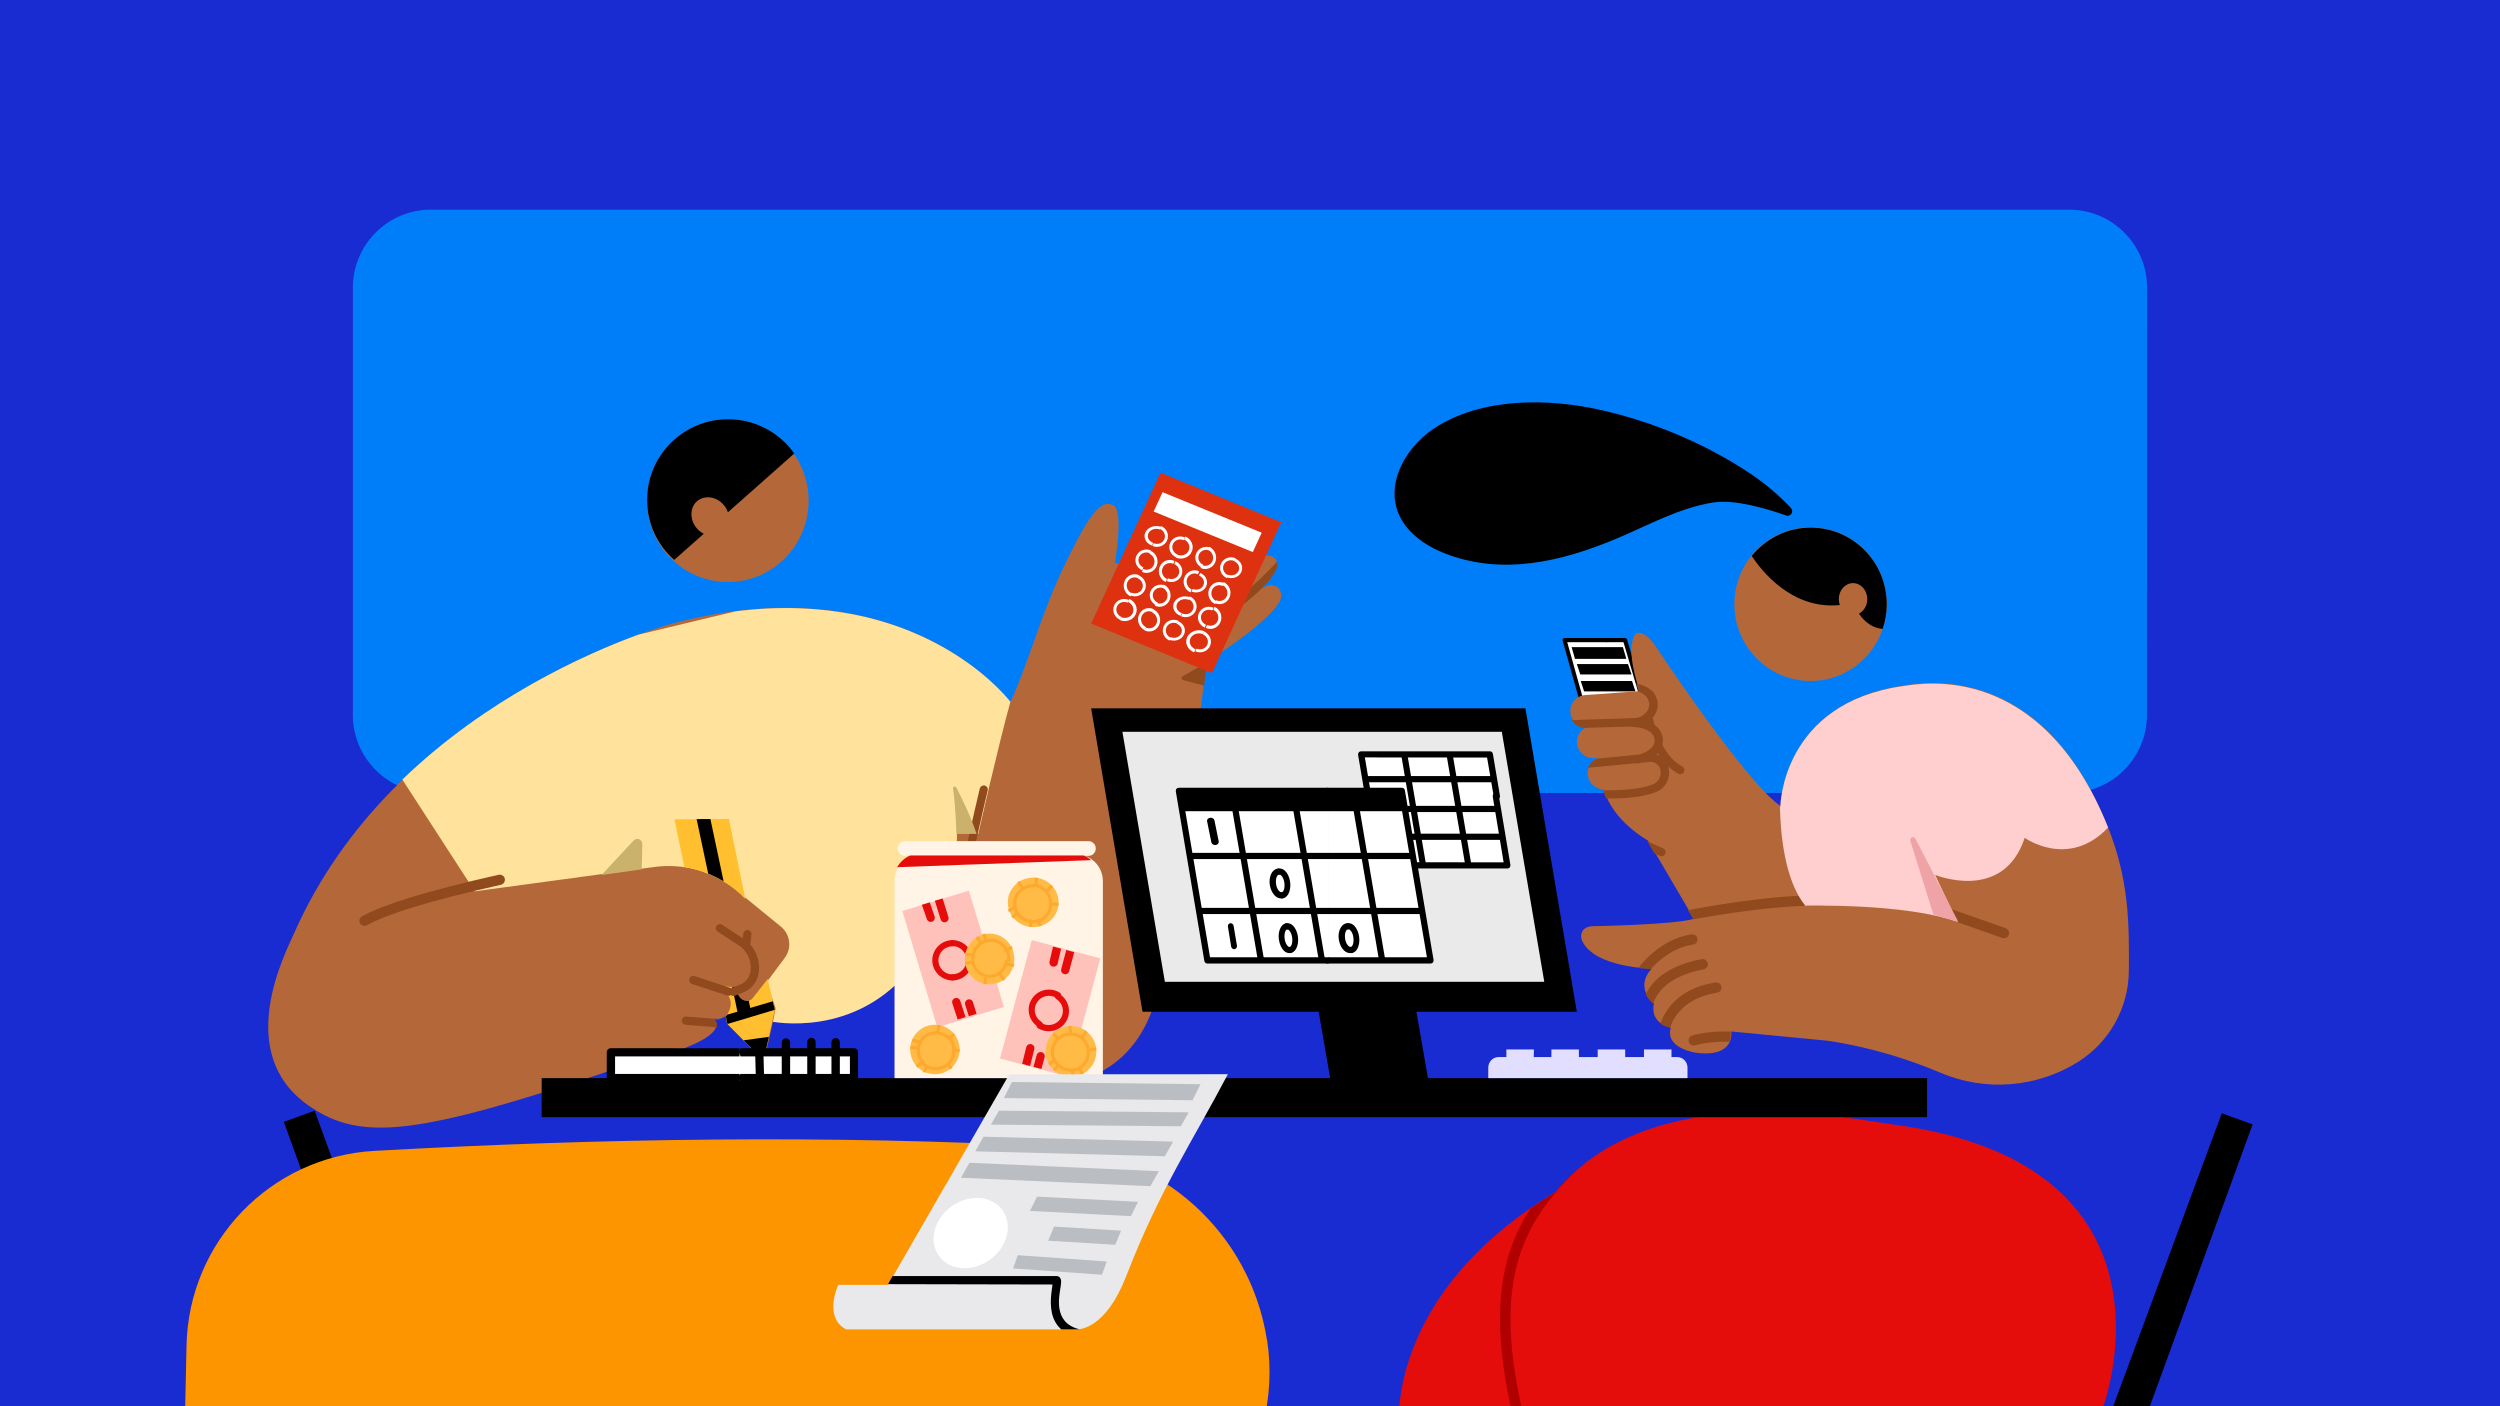<svg width="1920" height="1080" viewBox="0 0 1920 1080" fill="none" xmlns="http://www.w3.org/2000/svg">
<rect x="0" y="0" width="1920" height="1080" fill="#333333" stroke="none"/>
<g clip-path="url(#clip0_1_18)">
<rect width="1920" height="1080" fill="white"/>
<path d="M1920 0H0V1080H1920V0Z" fill="#192CD1"/>
<path d="M1648.98 221.025C1648.99 187.878 1622.12 161 1588.98 161H331C297.863 161 271 187.863 271 221V549C271 582.137 297.863 609 331 609H1588.84C1621.97 609 1648.83 582.152 1648.84 549.025L1648.98 221.025Z" fill="#007EFA"/>
<path fill-rule="evenodd" clip-rule="evenodd" d="M343.196 1131.48H625V1156.61H352.388L420.831 1349H395.131L218 861.644L241.647 853L343.196 1131.48Z" fill="black"/>
<path fill-rule="evenodd" clip-rule="evenodd" d="M137.094 1321.18C137.094 1321.18 140.573 1158.16 143.249 1033.31C144.944 953.412 207.919 888.224 287.754 883.854C464.192 874.045 638.401 871.548 808.952 880.644C891.819 885.103 960.236 946.992 972.992 1028.94C973.081 1028.94 973.081 1028.94 973.081 1028.94C980.039 1073.8 967.907 1119.46 939.452 1154.86C903.415 1199.63 842.67 1262.05 748.474 1321.53C748.474 1321.53 783.262 1331.61 786.83 1347.13C786.83 1347.13 521.905 1346.86 454.38 1346.77C451.883 1346.77 449.652 1345.25 448.76 1342.94C447.868 1340.62 448.493 1337.94 450.277 1336.34C497.732 1293 676.311 1129.8 676.311 1129.8L374.992 1132.84C374.992 1132.84 370.175 1301.2 369.015 1340.8C368.926 1345.34 365.09 1349 360.541 1349C315.227 1348.73 99.005 1347.22 99.005 1347.22C99.005 1347.22 97.667 1331.34 137.094 1321.18Z" fill="#FD9500"/>
<path fill-rule="evenodd" clip-rule="evenodd" d="M775.939 539.24C775.939 539.24 696.299 431.735 517.02 478.663C492.914 484.997 301.671 545.664 226.228 715.977C218.817 732.66 179.087 808.404 236.763 848.908C277.029 877.19 320.153 871.926 471.218 821.43C483.986 817.148 562.822 800.553 548.537 782.353C548.537 782.353 554.876 783.602 557.912 779.409C557.912 779.409 558.269 781.55 558.537 783.246C558.715 784.316 559.251 785.387 560.054 786.19C563.626 789.758 574.518 800.643 581.304 807.423C582.464 808.583 584.161 809.029 585.768 808.583C587.375 808.137 588.535 806.888 588.982 805.193C591.035 796.539 593.892 783.87 593.892 783.87C593.892 783.87 665.586 799.394 708.799 729.627C708.799 729.627 710.584 798.591 763.975 826.426C779.6 834.545 866.203 851.853 888.97 762.548C904.863 700.096 916.469 588.488 926.648 508.372C926.648 508.372 979.771 475.094 983.788 459.125C985.217 453.415 979.413 443.958 966.468 453.504C966.468 453.504 985.842 436.999 979.413 429.237C975.842 424.955 968.432 424.687 953.879 437.177C953.879 437.177 972.092 418.531 963.789 411.126C954.861 403.097 944.504 419.602 934.951 428.434C934.951 428.434 956.111 395.96 944.147 390.428C939.058 388.02 933.612 387.752 915.13 410.948C898.077 432.449 873.792 434.679 856.204 432.538C856.204 432.538 863.168 392.034 855.222 388.109C846.294 383.648 838.169 391.588 818.795 431.468C799.51 470.723 789.867 509.71 775.939 539.24Z" fill="#B4683A"/>
<path fill-rule="evenodd" clip-rule="evenodd" d="M564.883 469.497C703.927 452.061 770.001 531.373 776 538.973C766.957 571.252 751.379 640.28 751.379 640.28L734.994 640.012C735.263 680.338 709.209 728.533 709.209 728.533L709.119 730.232C667.935 796.756 599.98 785.669 593.623 784.775L595.682 774.224L590.221 758.934L588.52 754.642C588.52 754.642 596.04 744.538 602.666 735.686C608.306 728.175 606.963 717.535 599.711 711.633C585.117 699.741 563.63 682.216 563.63 682.216C563.54 682.126 563.361 682.037 563.271 681.947C545.992 668.714 524.056 662.902 502.479 665.853C456.728 672.022 364.599 684.54 364.599 684.54L309 598.702C373.821 536.201 449.924 502.134 490.392 487.38L564.883 469.497Z" fill="#FFE39C"/>
<path fill-rule="evenodd" clip-rule="evenodd" d="M557.31 780.677C558.818 778.794 563.965 771.618 559.351 764.801L552.962 756.997C552.962 756.997 561.924 758.343 565.651 757.984C565.651 757.984 565.118 767.133 572.572 768.658C574.613 769.107 576.743 768.299 577.985 766.685C581.534 762.11 589.609 751.885 589.609 751.885C589.609 751.885 594.135 771.439 594.933 774.937C595.022 775.296 595.022 775.654 594.933 776.013C594.224 779.422 590.319 797.271 590.319 797.271L588.19 806.42C587.835 808.035 586.592 809.38 584.995 809.829C583.398 810.277 581.712 809.829 580.558 808.663C573.814 801.846 562.989 790.993 559.439 787.315C558.641 786.508 558.108 785.521 557.931 784.355L557.31 780.677ZM525.542 665.776C525.542 665.776 554.115 669.992 572.395 690.532L559.794 629L518 629.269L525.542 665.776Z" fill="#FFBF2F"/>
<path fill-rule="evenodd" clip-rule="evenodd" d="M590.5 796.271L590.323 797.259L588.206 806.417C587.853 808.033 586.618 809.38 585.029 809.829C583.441 810.278 581.765 809.829 580.618 808.661L571.088 798.965L590.5 796.271ZM562.353 757.932C563.676 758.022 564.912 758.022 565.794 757.932C565.794 757.932 565.265 767.091 572.676 768.617C573.471 768.797 574.265 768.797 575.059 768.617L576.206 774.094L593.5 768.976L594.912 774.992C594.912 775.171 595 775.351 595 775.53L558.824 786.395C558.471 785.766 558.206 785.138 558.118 784.419L557.5 780.738C557.765 780.379 558.118 779.93 558.559 779.212L566.324 776.967L562.353 757.932ZM543.912 671.02L535 629.09L545.588 629L555.735 676.856C551.588 674.432 547.618 672.456 543.912 671.02Z" fill="black"/>
<path fill-rule="evenodd" clip-rule="evenodd" d="M550.616 789L526.524 787.035C524.74 786.857 523.49 785.339 523.58 783.642C523.758 781.856 525.275 780.606 526.97 780.695L554.096 782.838C551.509 783.463 549.01 783.017 549.01 783.017C550.616 785.071 551.063 787.035 550.616 789ZM561.503 759.084C561.681 758.905 561.949 758.816 562.216 758.637C562.216 758.637 565.25 757.476 568.463 756.137C572.299 754.619 575.066 751.404 576.047 747.385C577.921 739.259 574.53 730.775 567.57 726.221C559.629 721.041 551.152 715.504 551.152 715.504C549.724 714.522 549.278 712.557 550.26 711.128C551.241 709.7 553.204 709.253 554.632 710.235L570.426 720.594L570.872 717.022C571.05 715.326 572.656 714.075 574.352 714.254C576.047 714.433 577.296 716.04 577.118 717.826L576.226 725.506C581.847 731.757 584.256 740.509 582.293 748.993C580.866 755.065 576.583 759.977 570.872 762.209C567.66 763.46 564.626 764.71 564.626 764.71C563.466 765.156 562.306 764.888 561.413 764.174C560.61 764.799 559.54 764.978 558.558 764.621L531.521 755.69C529.826 755.154 528.933 753.368 529.469 751.672C530.004 749.975 531.789 749.082 533.484 749.618L560.521 758.548C560.878 758.637 561.235 758.816 561.503 759.084ZM752.456 605.662C752.456 605.662 729.345 702.555 724.259 745.867C724.081 747.564 725.33 749.171 727.025 749.35C728.721 749.528 730.327 748.278 730.505 746.581C735.591 703.538 758.524 607.091 758.524 607.091C758.97 605.394 757.899 603.698 756.204 603.251C754.598 602.894 752.902 603.966 752.456 605.662ZM382.952 671.835C327.986 684.159 294.346 694.697 278.017 703.716C276.143 704.788 275.429 707.199 276.5 709.074C277.571 710.95 279.98 711.664 281.854 710.593C297.826 701.662 330.842 691.571 384.648 679.515C386.789 679.069 388.128 676.926 387.681 674.782C387.235 672.728 385.094 671.389 382.952 671.835ZM927.973 508.144C927.348 508.591 926.991 508.769 926.991 508.769C926.277 514.574 925.474 520.557 924.76 526.63L908.52 522.343C907.896 522.165 907.45 521.629 907.36 521.004C907.271 520.379 907.628 519.754 908.163 519.396L927.973 508.144ZM980.708 431.434C983.385 439.649 966.788 453.848 966.788 453.848C967.234 453.491 967.769 453.134 968.216 452.866C956.616 463.493 941 476.085 925.92 482.782C924.314 483.497 922.44 482.782 921.726 481.175C921.013 479.567 921.727 477.692 923.333 476.978C948.674 465.726 975.622 436.97 980.708 431.434ZM966.163 416.699C965.985 425.272 954.117 437.506 954.117 437.506C955.009 436.792 955.812 436.077 956.705 435.363C945.016 446.615 928.151 461.439 913.25 468.94C911.643 469.744 909.77 469.119 908.966 467.512C908.163 465.993 908.788 464.029 910.394 463.225C934.308 451.169 963.754 419.378 966.163 416.699ZM946.8 405C943.588 415.895 935.2 428.754 935.2 428.754C935.468 428.487 935.736 428.308 936.003 428.04C926.366 438.131 913.25 449.294 898.616 454.831C897.01 455.456 895.136 454.652 894.511 452.955C893.887 451.348 894.69 449.473 896.385 448.847C921.637 439.292 941.803 412.233 946.8 405Z" fill="#914A1E"/>
<path fill-rule="evenodd" clip-rule="evenodd" d="M462 672L486.596 645.531C487.67 644.352 489.458 643.99 490.889 644.534C492.41 645.168 493.304 646.619 493.304 648.25L492.857 667.649L462 672ZM734.616 644.262C734.527 640.727 734.08 619.968 731.933 605.737C731.754 605.102 732.112 604.377 732.738 604.105C733.364 603.833 734.079 604.105 734.437 604.74C738.999 613.623 745.975 627.945 750 640.455L734.616 640.273C734.616 641.633 734.616 642.993 734.616 644.262Z" fill="#CAB16C"/>
<path d="M559 447C593.265 447 621 419.073 621 384.5C621 350.017 593.265 322 559 322C524.734 322 497 349.927 497 384.5C497 419.073 524.734 447 559 447Z" fill="#B4683A"/>
<path fill-rule="evenodd" clip-rule="evenodd" d="M517.806 430C504.982 418.72 497 402.201 497 383.816C497 349.711 524.891 322 559.15 322C580.136 322 598.79 332.391 610 348.289L559.06 393.408C558.433 391.632 557.536 389.855 556.28 388.345C550.989 381.595 541.841 379.908 535.833 384.526C529.913 389.145 529.375 398.382 534.667 405.132C536.281 407.263 538.344 408.862 540.496 409.928L517.806 430Z" fill="black"/>
<path d="M1248.16 491H1201L1220.84 561H1268L1248.16 491Z" fill="white"/>
<path fill-rule="evenodd" clip-rule="evenodd" d="M1221.99 558.78H1236.44C1237.31 558.78 1238 559.496 1238 560.39C1238 561.284 1237.31 562 1236.44 562H1220.86C1220.17 562 1219.56 561.553 1219.39 560.837L1200.09 491.968C1199.91 491.521 1200 490.984 1200.35 490.626C1200.61 490.268 1201.04 490 1201.56 490H1233.76C1234.62 490 1235.32 490.716 1235.32 491.61C1235.32 492.504 1234.62 493.22 1233.76 493.22H1203.64L1221.99 558.78Z" fill="black"/>
<path fill-rule="evenodd" clip-rule="evenodd" d="M1246.85 493.22H1233.64C1232.73 493.22 1232 492.504 1232 491.61C1232 490.716 1232.73 490 1233.64 490H1248.04C1248.77 490 1249.41 490.447 1249.59 491.163L1269.91 560.032C1270.09 560.479 1270 561.016 1269.64 561.374C1269.36 561.732 1268.82 562 1268.36 562H1236.47C1235.55 562 1234.82 561.284 1234.82 560.39C1234.82 559.496 1235.55 558.78 1236.47 558.78H1266.17L1246.85 493.22Z" fill="black"/>
<path d="M1246.4 497H1207L1209.6 506H1249L1246.4 497Z" fill="black"/>
<path d="M1250.31 510H1211L1213.69 518H1253L1250.31 510Z" fill="black"/>
<path d="M1253.4 523H1214L1216.6 531H1256L1253.4 523Z" fill="black"/>
<path d="M1257.46 536H1219L1221.54 543H1260L1257.46 536Z" fill="black"/>
<path d="M1261.46 548H1223L1225.54 555H1264L1261.46 548Z" fill="black"/>
<path fill-rule="evenodd" clip-rule="evenodd" d="M1259.26 530.787C1257.74 526.406 1248.46 499.134 1255.6 487.51C1256.05 486.795 1256.85 486.258 1257.74 486.079C1260.24 485.632 1265.69 486.705 1273.37 499.134C1273.37 499.134 1342.84 603.661 1367.94 619.308C1367.94 619.308 1368.65 539.46 1462.5 526.406C1475.54 524.617 1567.07 506.734 1618.42 633.973C1635.38 676.087 1635.2 709.708 1634.94 745.653C1634.76 774.176 1619.93 800.554 1595.74 815.665C1564.03 835.426 1524.74 838.466 1490.36 823.891C1467.32 814.145 1437.5 804.309 1403.74 799.302L1329.54 792.149C1329.54 792.149 1333.2 812.446 1302.57 808.512C1302.57 808.512 1278.37 805.293 1283.19 789.109C1283.19 789.109 1266.85 786.516 1270.24 770.689C1270.24 770.689 1254.8 758.618 1268.55 743.864C1268.55 743.864 1223.99 743.328 1214.88 722.047C1214.16 720.169 1214.08 718.113 1214.79 716.324C1215.59 713.999 1217.74 711.585 1223.01 711.317C1223.01 711.317 1284.71 710.333 1300.96 705.684L1265.69 645.597C1265.69 645.597 1238.19 630.485 1231.94 606.343C1225.42 606.343 1219.88 601.336 1219.34 594.719C1218.9 589.086 1222.29 583.989 1227.29 582.022L1224.43 582.201C1217.65 582.737 1211.66 577.551 1211.13 570.756C1210.68 565.212 1213.99 560.294 1218.81 558.327C1212.2 558.595 1206.57 553.588 1206.04 546.971C1205.5 540.265 1210.59 534.364 1217.29 533.827L1259.26 530.787Z" fill="#B4683A"/>
<path fill-rule="evenodd" clip-rule="evenodd" d="M1328.08 800.153C1313.5 799.35 1301.88 802.831 1301.88 802.831C1299.82 803.456 1297.58 802.296 1296.96 800.153C1296.33 798.1 1297.49 795.868 1299.64 795.243C1299.64 795.243 1316.63 790.154 1335.86 793.011L1329.15 792.386C1329.06 792.297 1329.78 796.136 1328.08 800.153ZM1275.23 786.137C1278 777.744 1287.48 759.175 1317.53 754.532C1319.67 754.175 1321.73 755.693 1322.09 757.836C1322.44 759.978 1320.92 762.032 1318.78 762.389C1292.31 766.406 1284.62 783.101 1282.65 789.172C1281.94 789.172 1278.45 788.458 1275.23 786.137ZM1263.96 763.639C1267.81 755.336 1278.45 741.944 1306.88 736.588C1309.03 736.23 1311.09 737.57 1311.53 739.802C1311.98 741.944 1310.55 743.998 1308.4 744.444C1272.9 751.05 1269.68 771.406 1269.77 770.959C1269.77 770.87 1266.2 768.102 1263.96 763.639ZM1258.15 743.462C1262.8 737.48 1277.55 720.696 1299.19 717.571C1301.34 717.304 1303.4 718.732 1303.66 720.964C1303.93 723.107 1302.5 725.16 1300.27 725.428C1284.98 727.66 1273.8 737.659 1267.9 744.176C1267.18 744.176 1263.34 743.998 1258.15 743.462ZM1489.21 703.287L1537.68 720.339C1539.74 721.053 1542.06 719.982 1542.78 717.929C1543.49 715.875 1542.42 713.643 1540.36 712.84L1491.9 695.788C1489.84 695.074 1487.61 696.145 1486.8 698.198C1486 700.341 1487.16 702.573 1489.21 703.287ZM1296.33 699.002C1301.43 698.02 1357.5 687.128 1398.36 687.574C1400.6 687.574 1402.3 689.36 1402.3 691.592C1402.3 693.734 1400.42 695.52 1398.27 695.52C1356.07 695.074 1299.37 706.412 1300.45 706.055L1296.33 699.002ZM1265.12 646.06L1277.37 651.595C1278.98 652.31 1279.61 654.185 1278.9 655.791C1278.18 657.398 1276.3 658.113 1274.69 657.309L1270.58 655.434L1265.12 646.06ZM1256.63 525C1263.78 526.161 1268.97 530 1270.76 533.035C1274.87 539.82 1273.26 546.427 1269.33 551.158C1269.6 552.408 1270.04 554.372 1270.67 556.693C1271.65 557.408 1272.46 558.033 1273.08 558.747C1276.75 562.586 1277.02 566.603 1277.11 567.853C1277.2 569.371 1277.02 570.799 1276.75 572.049C1280.24 578.566 1285.07 584.994 1291.95 588.655C1293.47 589.458 1294.1 591.422 1293.29 592.94C1292.49 594.458 1290.52 595.083 1289 594.279C1286.05 592.672 1283.46 590.708 1281.13 588.476V588.566C1283.72 596.601 1279.61 605.35 1271.65 608.385C1259.58 613.117 1242.77 613.385 1233.47 613.206C1232.57 611.153 1231.86 609.099 1231.23 606.867C1230.43 606.867 1255.38 607.939 1269.24 602.493C1274.07 600.618 1276.57 595.261 1274.96 590.351C1274.96 590.262 1274.96 590.262 1274.87 590.173C1273.71 586.869 1270.4 584.816 1266.91 585.173L1260.38 585.798C1259.13 586.155 1258.33 586.334 1258.33 586.334C1257.7 586.423 1257.08 586.423 1256.54 586.155L1219.52 589.637C1220.86 586.423 1223.36 583.834 1226.67 582.584L1259.22 579.459C1261.19 578.834 1264.05 577.674 1266.55 575.888C1268.88 574.103 1270.94 571.692 1270.67 568.21C1270.67 567.496 1270.49 565.264 1268.43 563.121C1265.93 560.532 1260.92 558.301 1251.44 558.122C1251.17 558.122 1250.91 558.122 1250.73 558.033C1239.64 558.39 1228.28 558.568 1216.93 559.015C1212.81 558.836 1209.06 556.515 1207 553.122C1223.45 552.23 1240.18 552.14 1256.27 551.426C1258.51 551.337 1261.01 550.176 1262.98 548.391C1263.25 547.944 1263.6 547.498 1264.14 547.23C1266.64 544.373 1267.63 540.445 1265.21 536.249C1262.98 532.41 1258.6 531.339 1258.6 531.339C1258.33 530.446 1257.52 528.125 1256.63 525ZM1276.75 586.423C1275.68 586.869 1275.5 587.316 1275.41 587.494C1275.59 587.226 1275.77 587.048 1276.03 586.869C1276.21 586.691 1276.48 586.512 1276.75 586.423ZM1273.17 578.566C1272.9 578.924 1272.55 579.191 1272.19 579.549C1272.9 579.816 1273.71 580.084 1274.33 580.531C1273.98 579.816 1273.53 579.191 1273.17 578.566Z" fill="#914A1E"/>
<path fill-rule="evenodd" clip-rule="evenodd" d="M1367 619.428L1367.27 619.607C1367.27 619.607 1367.99 539.875 1462.1 526.839C1475.18 525.053 1566.97 507.196 1618.46 634.25C1618.64 634.696 1618.82 635.143 1619 635.589C1588.46 667.643 1554.97 643.446 1554.97 643.446C1538.58 693.446 1486.19 671.929 1486.19 671.929L1503.12 708C1463.54 693.536 1386.43 695.589 1386.43 695.589C1370.4 675.679 1367.36 639.518 1367 619.428Z" fill="#FFCFCF"/>
<path fill-rule="evenodd" clip-rule="evenodd" d="M1484.88 702.456C1484.88 702.456 1474.6 669.462 1467.11 645.767C1466.75 644.694 1467.29 643.531 1468.37 643.174C1469.46 642.727 1470.63 643.174 1471.08 644.157C1484.25 669.641 1504 708 1504 708L1484.88 702.456Z" fill="#EFA3A7"/>
<path fill-rule="evenodd" clip-rule="evenodd" d="M1194.63 915.483C1268.22 826.056 1420.47 859.233 1454 863.615C1671.01 892.321 1622.84 1059.46 1615.08 1080.74C1597.87 1127.6 1556.39 1145.76 1494.5 1152.02V1333.82C1494.5 1333.82 1475.59 1316.92 1471.31 1297.69C1471.31 1297.69 1463.81 1297.25 1450.97 1295.9C1450.97 1295.9 1460.78 1322.55 1465.95 1336.59C1466.67 1338.56 1466.4 1340.71 1465.24 1342.32C1464.08 1344.02 1462.21 1345 1460.16 1345H1213.72C1227.1 1320.41 1253.59 1320.68 1253.59 1320.68C1243.24 1294.74 1232.63 1269.52 1222.1 1243.77C1154.59 1216.76 1095.09 1176.61 1076.9 1117.32C1069.76 1094.52 1065.57 993.373 1194.63 915.483Z" fill="#E50C0C"/>
<path fill-rule="evenodd" clip-rule="evenodd" d="M1499 1151.56C1497.4 1151.74 1495.79 1151.92 1494.19 1152.1V1159.86C1464.68 1161.74 1437.32 1162.18 1410.67 1161.82L1459.16 1296.61C1456.66 1296.34 1453.9 1296.17 1450.69 1295.81L1457.73 1315C1457.28 1314.55 1457.02 1314.11 1456.75 1313.48L1402.11 1161.65C1397.12 1161.56 1392.13 1161.38 1387.22 1161.29C1385 1161.2 1383.3 1159.41 1383.39 1157.18C1383.48 1154.95 1385.26 1153.26 1387.49 1153.34C1422.97 1154.33 1458.89 1154.24 1499 1151.56ZM1214.39 896C1169.29 936.347 1151.46 980.264 1163.94 1056.94C1172.41 1109.16 1194.78 1176.2 1231.86 1266.98C1232.13 1267.6 1232.22 1268.23 1232.13 1268.76C1228.65 1260.46 1225.26 1252.07 1221.79 1243.68C1218.67 1242.43 1215.46 1241.09 1212.34 1239.84C1182.12 1163.34 1163.58 1104.88 1156.01 1058.19C1146.74 1001.15 1153.69 961.43 1175.44 928.135C1181.41 924.029 1187.74 919.922 1194.42 915.906C1200.57 908.408 1207.26 901.891 1214.39 896Z" fill="#B00000"/>
<path d="M1390.5 523C1422.8 523 1449 496.598 1449 464C1449 431.402 1422.8 405 1390.5 405C1358.2 405 1332 431.402 1332 464C1332 496.598 1358.2 523 1390.5 523Z" fill="#B4683A"/>
<path fill-rule="evenodd" clip-rule="evenodd" d="M1345.32 426.983C1356.07 413.739 1372.36 405.238 1390.63 405.238C1422.86 405.238 1449 431.546 1449 464.029C1449 470.651 1447.93 477.005 1445.87 483C1435.57 482.105 1429.75 474.409 1427.69 471.277C1431.45 469.309 1434.05 465.103 1434.05 460.092C1434.05 453.291 1429.12 447.833 1423.13 447.833C1417.13 447.833 1412.2 453.291 1412.2 460.092C1412.2 461.703 1412.47 463.224 1413.01 464.656C1376.12 468.503 1352.57 437.989 1345.32 426.983ZM1371.82 395.931C1373.35 396.468 1374.96 395.842 1375.85 394.5C1376.75 393.157 1376.57 391.368 1375.49 390.204C1375.23 389.846 1374.87 389.488 1374.42 389.041C1365.2 379.466 1354.9 370.786 1343.8 363.448C1309.87 340.809 1269.49 323.896 1229.74 314.948C1188.64 305.641 1137.43 305.104 1101.17 329.176C1077.27 345.014 1059.45 378.392 1080.04 404.522C1087.47 413.918 1098.04 420.361 1108.96 424.745C1153.37 442.463 1199.57 431.278 1241.73 413.56C1265.73 403.448 1289.54 390.025 1315.69 385.909C1332.16 383.224 1357.5 390.831 1371.82 395.931Z" fill="black"/>
<path fill-rule="evenodd" clip-rule="evenodd" d="M1595.55 1153.94L1706.33 855L1730 863.572L1554.1 1346H1524.35L1586.26 1179.03H1410V1153.85L1595.55 1153.94Z" fill="black"/>
<path d="M1171.54 544H838L877.456 777H1211L1171.54 544Z" fill="black"/>
<path d="M1086.08 767H1011L1021.92 830H1097L1086.08 767Z" fill="black"/>
<path d="M1153.39 562H862L894.614 754H1186L1153.39 562Z" fill="#EAEAEB"/>
<path d="M1143.59 579H1045L1059.41 664H1158L1143.59 579Z" fill="white"/>
<path fill-rule="evenodd" clip-rule="evenodd" d="M1048.2 581.7L1053.19 611.227C1053.46 612.557 1052.57 613.709 1051.23 613.975C1049.98 614.153 1048.73 613.355 1048.47 612.025L1043.02 579.749C1042.93 579.039 1043.11 578.33 1043.56 577.798C1044 577.266 1044.72 577 1045.34 577H1144.21C1145.37 577 1146.35 577.798 1146.53 578.951L1151.98 611.227C1152.15 612.557 1151.35 613.709 1150.01 613.975C1148.76 614.153 1147.51 613.355 1147.25 612.025L1142.07 581.788L1048.2 581.7Z" fill="black"/>
<path fill-rule="evenodd" clip-rule="evenodd" d="M1154.79 662.28L1146.43 611.785C1146.25 610.45 1147.05 609.292 1148.37 609.025C1149.69 608.847 1150.83 609.648 1151.09 610.984L1159.98 664.239C1160.07 664.952 1159.89 665.664 1159.45 666.198C1159.01 666.733 1158.31 667 1157.69 667H1060.22C1059.08 667 1058.11 666.199 1057.93 665.041L1049.05 611.785C1048.78 610.45 1049.66 609.292 1050.98 609.025C1052.21 608.847 1053.45 609.648 1053.71 610.984L1062.24 662.191L1154.79 662.28Z" fill="black"/>
<path fill-rule="evenodd" clip-rule="evenodd" d="M1095.18 664H1090.41L1076 579H1080.77L1095.18 664ZM1130 664H1125.23L1110.82 579H1115.59L1130 664Z" fill="black"/>
<path fill-rule="evenodd" clip-rule="evenodd" d="M1155 645H1055.28L1054.47 640.235H1154.19L1155 645ZM1151.4 623.692H1051.68L1050.87 618.927H1150.59L1151.4 623.692ZM1147.53 600.765H1047.81L1047 596H1146.72L1147.53 600.765Z" fill="black"/>
<path fill-rule="evenodd" clip-rule="evenodd" d="M1020 738H1099L1077.02 608H1020" fill="white"/>
<path fill-rule="evenodd" clip-rule="evenodd" d="M1074.57 609.821H1019.42C1018.07 609.821 1017 608.75 1017 607.411C1017 606.071 1018.07 605 1019.42 605H1076.63C1077.79 605 1078.77 605.804 1078.95 606.964L1100.98 737.232C1101.07 737.946 1100.89 738.661 1100.44 739.196C1099.99 739.732 1099.28 740 1098.65 740H1019.51C1018.16 740 1017.09 738.929 1017.09 737.589C1017.09 736.25 1018.16 735.179 1019.51 735.179H1095.87L1074.57 609.821Z" fill="black"/>
<path fill-rule="evenodd" clip-rule="evenodd" d="M1019.91 608H905L927.067 738H1020" fill="white"/>
<path fill-rule="evenodd" clip-rule="evenodd" d="M929.313 735.175H1019.59C1020.93 735.175 1022 736.248 1022 737.588C1022 738.928 1020.93 740 1019.59 740H927.263C926.105 740 925.124 739.196 924.946 738.034L903.022 607.77C902.933 607.055 903.111 606.34 903.557 605.804C904.003 605.268 904.716 605 905.339 605H1019.5C1020.84 605 1021.91 606.072 1021.91 607.412C1021.91 608.752 1020.84 609.825 1019.5 609.825H908.102L929.313 735.175Z" fill="black"/>
<path d="M1077.4 608H905L907.604 623H1080L1077.4 608Z" fill="black"/>
<path fill-rule="evenodd" clip-rule="evenodd" d="M1093 702H920.974L920.168 697.237H1092.19L1093 702ZM1085.83 659.763H913.806L913 655H1085.03L1085.83 659.763Z" fill="black"/>
<path fill-rule="evenodd" clip-rule="evenodd" d="M970.935 738H966.103L944 608H948.832L970.935 738ZM1017.74 738H1012.9L990.801 608H995.633L1017.74 738ZM1064 738H1059.17L1037.06 608H1041.9L1064 738Z" fill="black"/>
<path fill-rule="evenodd" clip-rule="evenodd" d="M927.056 630.849L930.346 646.973C930.665 648.248 932.044 649.159 933.636 648.977C935.228 648.795 936.183 647.519 935.971 646.153L932.681 630.029C932.363 628.663 930.983 627.843 929.391 628.025C927.799 628.207 926.738 629.483 927.056 630.849Z" fill="black"/>
<path fill-rule="evenodd" clip-rule="evenodd" d="M943.045 711.712L945.55 727.069C945.801 728.284 946.887 729.151 948.139 728.978C949.392 728.718 950.144 727.59 949.977 726.288L947.388 710.931C947.137 709.716 946.051 708.849 944.799 709.022C943.629 709.196 942.794 710.41 943.045 711.712Z" fill="black"/>
<path fill-rule="evenodd" clip-rule="evenodd" d="M982.658 671.752C983.339 671.662 983.935 672.294 984.531 673.015C985.467 674.279 986.148 675.993 986.403 678.068C986.658 680.143 986.488 682.038 985.977 683.481C985.637 684.383 985.212 685.105 984.531 685.195C983.254 685.376 982.403 686.639 982.573 687.902C982.743 689.255 983.935 690.158 985.126 689.977C986.829 689.706 988.446 688.533 989.467 686.549C990.658 684.293 991.339 680.955 990.828 677.346C990.318 673.737 988.871 670.67 987.084 668.956C985.552 667.422 983.765 666.79 981.978 667.061C980.786 667.241 979.85 668.504 980.02 669.768C980.275 670.94 981.382 671.933 982.658 671.752Z" fill="black"/>
<path fill-rule="evenodd" clip-rule="evenodd" d="M984.1 685.248C983.357 685.338 982.707 684.706 982.057 683.985C981.036 682.812 980.294 681.007 980.015 678.932C979.736 676.857 979.922 674.962 980.479 673.519C980.851 672.617 981.315 671.895 982.057 671.805C983.45 671.624 984.379 670.361 984.193 669.098C984.007 667.745 982.707 666.842 981.408 667.023C979.551 667.294 977.787 668.466 976.673 670.361C975.373 672.617 974.63 675.955 975.187 679.564C975.744 683.173 977.323 686.24 979.272 688.044C980.943 689.578 982.893 690.21 984.843 689.939C986.143 689.759 987.164 688.496 986.978 687.232C986.7 685.879 985.4 684.977 984.1 685.248Z" fill="black"/>
<path fill-rule="evenodd" clip-rule="evenodd" d="M988.66 713.824C989.34 713.734 989.936 714.273 990.532 715.082C991.468 716.34 992.148 718.048 992.404 720.115C992.659 722.182 992.489 724.069 991.978 725.507C991.638 726.405 991.212 727.124 990.532 727.214C989.34 727.394 988.404 728.652 988.574 729.91C988.745 731.258 989.936 732.157 991.127 731.977C992.829 731.708 994.446 730.539 995.467 728.562C996.658 726.315 997.339 722.99 996.828 719.396C996.318 715.801 994.871 712.745 993.084 710.948C991.553 709.42 989.766 708.791 987.979 709.061C986.702 709.24 985.851 710.499 986.022 711.757C986.362 713.105 987.468 714.003 988.66 713.824Z" fill="black"/>
<path fill-rule="evenodd" clip-rule="evenodd" d="M990.343 727.248C989.663 727.338 989.068 726.706 988.473 725.985C987.538 724.721 986.858 723.007 986.603 720.932C986.348 718.857 986.518 716.962 987.028 715.519C987.368 714.617 987.793 713.895 988.473 713.805C989.748 713.624 990.598 712.361 990.428 711.098C990.258 709.745 989.068 708.842 987.878 709.023C986.178 709.294 984.562 710.467 983.542 712.361C982.267 714.617 981.672 717.955 982.182 721.564C982.692 725.173 984.137 728.24 985.923 730.044C987.453 731.578 989.238 732.21 991.023 731.939C992.298 731.759 993.148 730.496 992.978 729.232C992.723 727.969 991.618 727.067 990.343 727.248Z" fill="black"/>
<path fill-rule="evenodd" clip-rule="evenodd" d="M1035.66 713.752C1036.34 713.662 1036.94 714.294 1037.53 715.015C1038.47 716.188 1039.15 717.993 1039.4 720.068C1039.66 722.143 1039.49 724.038 1038.98 725.481C1038.64 726.383 1038.21 727.105 1037.53 727.195C1036.26 727.376 1035.4 728.639 1035.57 729.902C1035.74 731.255 1036.94 732.158 1038.13 731.977C1039.91 731.706 1041.45 730.534 1042.47 728.639C1043.66 726.383 1044.34 723.045 1043.83 719.436C1043.32 715.828 1041.87 712.76 1040.08 710.956C1038.55 709.422 1036.77 708.79 1034.98 709.061C1033.7 709.241 1032.85 710.504 1033.02 711.768C1033.28 713.031 1034.38 713.933 1035.66 713.752Z" fill="black"/>
<path fill-rule="evenodd" clip-rule="evenodd" d="M1037.1 727.176C1036.36 727.266 1035.71 726.637 1035.06 725.918C1034.04 724.66 1033.3 722.953 1033.02 720.886C1032.74 718.819 1032.93 716.931 1033.48 715.493C1033.86 714.595 1034.32 713.876 1035.06 713.786C1036.45 713.606 1037.38 712.348 1037.19 711.09C1037.01 709.742 1035.71 708.843 1034.41 709.023C1032.46 709.292 1030.8 710.461 1029.68 712.438C1028.29 714.685 1027.64 718.01 1028.2 721.604C1028.76 725.199 1030.33 728.255 1032.28 730.052C1033.95 731.58 1035.9 732.209 1037.84 731.939C1039.23 731.76 1040.16 730.501 1039.98 729.243C1039.79 727.895 1038.49 726.997 1037.1 727.176Z" fill="black"/>
<path d="M984 401.077L891.294 363L838 478.923L930.795 517L984 401.077Z" fill="#DD3110"/>
<path d="M969 409.136L892.857 378L886 392.864L962.143 424L969 409.136Z" fill="white"/>
<path fill-rule="evenodd" clip-rule="evenodd" d="M890.834 406.191C894.016 407.593 895.518 411.099 894.192 414.167C892.867 417.234 889.154 418.549 885.972 417.147L885 419.25C889.419 421.178 894.457 419.25 896.314 415.043C898.17 410.836 896.137 405.841 891.717 404L890.834 406.191Z" fill="white"/>
<path fill-rule="evenodd" clip-rule="evenodd" d="M885.68 416.946C882.233 415.631 880.605 412.344 882.042 409.469C883.478 406.593 887.5 405.36 890.947 406.675L892 404.703C887.212 402.895 881.754 404.703 879.744 408.647C877.733 412.591 879.935 417.274 884.723 419L885.68 416.946Z" fill="white"/>
<path fill-rule="evenodd" clip-rule="evenodd" d="M882.834 425.328C886.016 426.818 887.518 430.543 886.192 433.802C884.866 437.062 881.154 438.458 877.972 436.968L877 439.203C881.419 441.252 886.457 439.203 888.314 434.733C890.17 430.264 888.137 424.956 883.717 423L882.834 425.328Z" fill="white"/>
<path fill-rule="evenodd" clip-rule="evenodd" d="M878.166 435.809C874.984 434.407 873.482 430.901 874.808 427.833C876.133 424.766 879.846 423.451 883.028 424.853L884 422.75C879.581 420.822 874.543 422.75 872.686 426.957C870.83 431.164 872.863 436.159 877.283 438L878.166 435.809Z" fill="white"/>
<path fill-rule="evenodd" clip-rule="evenodd" d="M873.84 444.191C877.025 445.593 878.529 449.099 877.202 452.167C875.875 455.234 872.159 456.549 868.973 455.147L868 457.25C872.424 459.178 877.467 457.25 879.325 453.043C881.183 448.836 879.06 443.841 874.724 442L873.84 444.191Z" fill="white"/>
<path fill-rule="evenodd" clip-rule="evenodd" d="M869.166 455.672C865.985 454.182 864.482 450.457 865.808 447.198C867.134 443.939 870.846 442.542 874.028 444.032L875 441.797C870.581 439.748 865.543 441.797 863.686 446.267C861.83 450.736 863.863 456.044 868.283 458L869.166 455.672Z" fill="white"/>
<path fill-rule="evenodd" clip-rule="evenodd" d="M866.32 462.328C869.767 463.818 871.395 467.543 869.958 470.802C868.522 474.062 864.5 475.458 861.053 473.968L860 476.203C864.788 478.252 870.246 476.203 872.256 471.733C874.267 467.264 872.065 461.956 867.277 460L866.32 462.328Z" fill="white"/>
<path fill-rule="evenodd" clip-rule="evenodd" d="M861.166 473.809C857.985 472.407 856.482 468.901 857.808 465.833C859.134 462.766 862.846 461.451 866.028 462.853L867 460.75C862.581 458.822 857.543 460.75 855.686 464.957C853.83 469.164 855.863 474.159 860.283 476L861.166 473.809Z" fill="white"/>
<path fill-rule="evenodd" clip-rule="evenodd" d="M909.32 414.328C912.767 415.818 914.395 419.543 912.958 422.802C911.522 426.062 907.5 427.458 904.053 425.968L903 428.203C907.788 430.252 913.246 428.203 915.256 423.733C917.267 419.264 915.065 413.956 910.277 412L909.32 414.328Z" fill="white"/>
<path fill-rule="evenodd" clip-rule="evenodd" d="M904.166 425.809C900.985 424.407 899.482 420.901 900.808 417.833C902.134 414.766 905.846 413.451 909.028 414.853L910 412.75C905.581 410.822 900.543 412.75 898.686 416.957C896.83 421.164 898.863 426.159 903.283 428L904.166 425.809Z" fill="white"/>
<path fill-rule="evenodd" clip-rule="evenodd" d="M901.834 433.191C905.015 434.593 906.518 438.099 905.192 441.167C903.866 444.234 900.154 445.549 896.972 444.147L896 446.25C900.419 448.178 905.457 446.25 907.314 442.043C909.17 437.836 907.137 432.841 902.717 431L901.834 433.191Z" fill="white"/>
<path fill-rule="evenodd" clip-rule="evenodd" d="M896.249 444.672C893.064 443.182 891.56 439.457 892.887 436.198C894.214 432.939 897.93 431.542 901.115 433.032L902 430.797C897.576 428.748 892.533 430.797 890.675 435.267C888.817 439.736 890.94 445.044 895.276 447L896.249 444.672Z" fill="white"/>
<path fill-rule="evenodd" clip-rule="evenodd" d="M892.834 451.328C896.015 452.818 897.518 456.543 896.192 459.802C894.866 463.061 891.154 464.458 887.972 462.968L887 465.203C891.419 467.252 896.457 465.203 898.314 460.733C900.17 456.264 898.137 450.956 893.717 449L892.834 451.328Z" fill="white"/>
<path fill-rule="evenodd" clip-rule="evenodd" d="M889.16 462.809C885.975 461.407 884.471 457.901 885.798 454.833C887.125 451.766 890.753 450.451 894.027 451.853L895 449.75C890.576 447.822 885.533 449.75 883.675 453.957C881.817 458.164 883.94 463.159 888.276 465L889.16 462.809Z" fill="white"/>
<path fill-rule="evenodd" clip-rule="evenodd" d="M884.834 470.328C888.016 471.818 889.518 475.543 888.192 478.802C886.867 482.061 883.154 483.458 879.972 481.968L879 484.203C883.419 486.252 888.457 484.203 890.314 479.733C892.17 475.264 890.137 469.956 885.717 468L884.834 470.328Z" fill="white"/>
<path fill-rule="evenodd" clip-rule="evenodd" d="M880.16 481.672C876.975 480.182 875.471 476.457 876.798 473.198C878.125 469.939 881.842 468.542 885.027 470.032L886 467.797C881.576 465.748 876.533 467.797 874.675 472.267C872.817 476.736 874.94 482.044 879.276 484L880.16 481.672Z" fill="white"/>
<path fill-rule="evenodd" clip-rule="evenodd" d="M927.84 422.328C931.025 423.818 932.529 427.543 931.202 430.802C929.875 434.061 926.158 435.458 922.973 433.968L922 436.203C926.424 438.252 931.467 436.203 933.325 431.733C935.183 427.264 933.06 421.956 928.724 420L927.84 422.328Z" fill="white"/>
<path fill-rule="evenodd" clip-rule="evenodd" d="M924.166 433.809C920.984 432.407 919.482 428.901 920.808 425.833C922.133 422.766 925.846 421.451 929.028 422.853L930 420.75C925.581 418.822 920.543 420.75 918.686 424.957C916.83 429.164 918.863 434.159 923.283 436L924.166 433.809Z" fill="white"/>
<path fill-rule="evenodd" clip-rule="evenodd" d="M920.84 442.054C924.025 443.369 925.529 446.656 924.202 449.531C922.875 452.407 919.247 453.64 915.973 452.325L915 454.297C919.424 456.105 924.467 454.297 926.325 450.353C928.183 446.409 926.06 441.726 921.724 440L920.84 442.054Z" fill="white"/>
<path fill-rule="evenodd" clip-rule="evenodd" d="M915.166 452.672C911.985 451.182 910.482 447.457 911.808 444.198C913.134 440.939 916.846 439.542 920.028 441.032L921 438.797C916.581 436.748 911.543 438.797 909.686 443.267C907.83 447.736 909.863 453.044 914.283 455L915.166 452.672Z" fill="white"/>
<path fill-rule="evenodd" clip-rule="evenodd" d="M912.84 460.191C916.025 461.593 917.529 465.099 916.202 468.167C914.875 471.234 911.159 472.549 907.973 471.147L907 473.25C911.424 475.178 916.467 473.25 918.325 469.043C920.183 464.836 918.06 459.841 913.724 458L912.84 460.191Z" fill="white"/>
<path fill-rule="evenodd" clip-rule="evenodd" d="M907.68 470.946C904.233 469.631 902.605 466.345 904.042 463.469C905.478 460.593 909.5 459.36 912.947 460.675L914 458.703C909.212 456.895 903.754 458.703 901.744 462.647C899.733 466.591 901.935 471.274 906.723 473L907.68 470.946Z" fill="white"/>
<path fill-rule="evenodd" clip-rule="evenodd" d="M903.834 479.054C907.015 480.369 908.518 483.656 907.192 486.531C905.866 489.407 902.154 490.64 898.972 489.325L898 491.297C902.419 493.105 907.457 491.297 909.314 487.353C911.17 483.409 909.137 478.726 904.717 477L903.834 479.054Z" fill="white"/>
<path fill-rule="evenodd" clip-rule="evenodd" d="M899.166 489.809C895.985 488.407 894.482 484.901 895.808 481.833C897.134 478.766 900.846 477.451 904.028 478.853L905 476.75C900.581 474.822 895.543 476.75 893.686 480.957C891.83 485.164 893.863 490.159 898.283 492L899.166 489.809Z" fill="white"/>
<path fill-rule="evenodd" clip-rule="evenodd" d="M947.834 431.054C951.015 432.369 952.518 435.656 951.192 438.531C949.866 441.407 946.154 442.64 942.972 441.325L942 443.297C946.419 445.105 951.457 443.297 953.314 439.353C955.17 435.409 953.137 430.726 948.717 429L947.834 431.054Z" fill="white"/>
<path fill-rule="evenodd" clip-rule="evenodd" d="M943.16 441.809C939.975 440.407 938.471 436.901 939.798 433.833C941.125 430.766 944.842 429.451 948.027 430.853L949 428.75C944.576 426.822 939.533 428.75 937.675 432.957C935.817 437.164 937.94 442.159 942.276 444L943.16 441.809Z" fill="white"/>
<path fill-rule="evenodd" clip-rule="evenodd" d="M938.834 449.328C942.015 450.818 943.518 454.543 942.192 457.802C940.866 461.062 937.154 462.458 933.972 460.968L933 463.203C937.419 465.252 942.457 463.203 944.314 458.733C946.17 454.264 944.137 448.956 939.717 447L938.834 449.328Z" fill="white"/>
<path fill-rule="evenodd" clip-rule="evenodd" d="M934.16 461.672C930.975 460.182 929.471 456.457 930.798 453.198C932.125 449.938 935.841 448.542 939.027 450.032L940 447.797C935.576 445.748 930.533 447.797 928.675 452.267C926.817 456.736 928.94 462.044 933.276 464L934.16 461.672Z" fill="white"/>
<path fill-rule="evenodd" clip-rule="evenodd" d="M931.834 468.328C935.016 469.818 936.518 473.543 935.192 476.802C933.867 480.062 930.154 481.458 926.972 479.968L926 482.203C930.419 484.252 935.457 482.203 937.314 477.733C939.17 473.264 937.137 467.956 932.717 466L931.834 468.328Z" fill="white"/>
<path fill-rule="evenodd" clip-rule="evenodd" d="M926.166 479.809C922.984 478.407 921.482 474.901 922.808 471.833C924.134 468.766 927.846 467.451 931.028 468.853L932 466.75C927.581 464.822 922.543 466.75 920.686 470.957C918.83 475.164 920.863 480.159 925.283 482L926.166 479.809Z" fill="white"/>
<path fill-rule="evenodd" clip-rule="evenodd" d="M923.84 487.191C927.025 488.593 928.529 492.099 927.202 495.167C925.875 498.234 922.158 499.549 918.973 498.147L918 500.25C922.424 502.178 927.467 500.25 929.325 496.043C931.183 491.836 929.06 486.841 924.724 485L923.84 487.191Z" fill="white"/>
<path fill-rule="evenodd" clip-rule="evenodd" d="M918.194 498.672C914.482 497.182 912.729 493.457 914.276 490.198C915.822 486.938 920.153 485.542 923.866 487.032L925 484.797C919.844 482.748 913.966 484.797 911.801 489.267C909.635 493.736 912.007 499.044 917.163 501L918.194 498.672Z" fill="white"/>
<path d="M1480 828H416V858H1480V828Z" fill="black"/>
<path fill-rule="evenodd" clip-rule="evenodd" d="M1177.93 811.842H1191.48V806H1212.59V811.842H1227.03V806H1248.15V811.842H1262.58V806H1283.7V811.842H1288.16C1290.21 811.842 1292.17 812.664 1293.68 814.216C1295.11 815.676 1296 817.685 1296 819.876V828H1143C1143 828 1143 823.983 1143 819.876C1143 817.776 1143.8 815.768 1145.32 814.216C1146.83 812.664 1148.79 811.842 1150.84 811.842H1156.9V806H1178.02L1177.93 811.842Z" fill="#E2DEFF"/>
<path d="M653.911 809H468V830H654L653.911 809Z" fill="white"/>
<path fill-rule="evenodd" clip-rule="evenodd" d="M568 805.088V811.324H472.375V824.764H568V831H469.188C467.417 831 466 829.595 466 827.838V808.162C466 806.405 467.417 805 469.188 805L568 805.088Z" fill="black"/>
<path fill-rule="evenodd" clip-rule="evenodd" d="M568.778 805H655.825C657.589 805 659 806.405 659 808.162V827.838C659 829.595 657.589 831 655.825 831H568.778C565.868 827.926 567.015 826.257 568.778 824.764H652.738V811.324H568.778C567.632 808.953 567.367 806.845 568.778 805Z" fill="black"/>
<path fill-rule="evenodd" clip-rule="evenodd" d="M580 809.663L580.536 829.834C580.626 831.643 582.056 833 583.755 833C585.543 832.91 586.884 831.462 586.884 829.653L586.348 809.482C586.259 807.764 584.828 806.317 583.129 806.317C581.341 806.407 580 807.854 580 809.663ZM619.966 800.256V828.568C619.966 830.377 621.396 831.824 623.184 831.824C624.973 831.824 626.403 830.377 626.403 828.568V800.256C626.403 798.447 624.973 797 623.184 797C621.396 797 619.966 798.447 619.966 800.256ZM600.385 800.709V826.759C600.385 828.568 601.816 830.015 603.604 830.015C605.392 830.015 606.823 828.568 606.823 826.759V800.709C606.823 798.899 605.392 797.452 603.604 797.452C601.816 797.452 600.385 798.899 600.385 800.709ZM638.563 800.528V826.126C638.563 827.935 639.993 829.382 641.781 829.382C643.569 829.382 645 827.935 645 826.126V800.528C645 798.719 643.569 797.271 641.781 797.271C639.993 797.271 638.563 798.719 638.563 800.528Z" fill="black"/>
<path fill-rule="evenodd" clip-rule="evenodd" d="M700.661 657.319H695.036C691.911 657.319 689.411 654.804 689.411 651.659C689.411 648.515 691.911 646 695.036 646H835.929C839.054 646 841.554 648.515 841.554 651.659C841.554 654.804 839.054 657.319 835.929 657.319H833.339C836.196 658.307 838.786 660.014 841.018 662.17C844.857 666.033 847 671.243 847 676.633V828H687C687 828 687 722.178 687 676.633C687 671.243 689.143 666.033 692.982 662.17C695.125 660.014 697.804 658.307 700.661 657.319Z" fill="#FFF4E5"/>
<path fill-rule="evenodd" clip-rule="evenodd" d="M832.349 657C834.412 657.847 836.296 659.118 838 660.6L689 666C689.718 664.835 690.435 663.671 691.332 662.718C693.485 660.176 696.176 658.165 699.047 657H832.349Z" fill="#E50C0C"/>
<path d="M744.143 684L693 699.638L719.857 789L771 773.362L744.143 684Z" fill="#FFC2BA"/>
<path fill-rule="evenodd" clip-rule="evenodd" d="M731.394 726.58C737.424 726.58 742.3 731.423 742.3 737.412C742.3 743.401 737.424 748.244 731.394 748.244C730.064 748.244 729 749.301 729 750.622C729 751.943 730.064 753 731.394 753C739.995 753 747 746.043 747 737.5C747 728.957 739.995 722 731.394 722C730.064 722 729 723.057 729 724.378C729.089 725.523 730.153 726.58 731.394 726.58Z" fill="#E50C0C"/>
<path fill-rule="evenodd" clip-rule="evenodd" d="M731.606 748.42C725.576 748.42 720.699 743.577 720.699 737.588C720.699 731.599 725.576 726.756 731.606 726.756C732.936 726.756 734 725.699 734 724.378C734 723.057 732.936 722 731.606 722C723.005 722 716 728.957 716 737.5C716 746.043 723.005 753 731.606 753C732.936 753 734 751.943 734 750.622C734 749.477 732.936 748.42 731.606 748.42Z" fill="#E50C0C"/>
<path fill-rule="evenodd" clip-rule="evenodd" d="M735.496 783L731.403 770.547C730.869 768.869 731.758 767.103 733.449 766.573C735.14 766.043 736.919 766.926 737.453 768.604L741.547 781.145L735.496 783ZM744.038 780.439L741.28 771.607C740.746 769.929 741.725 768.162 743.326 767.632C745.017 767.103 746.797 768.074 747.241 769.664L750 778.584L744.038 780.439ZM723.928 690L728.377 704.308C728.911 705.986 727.932 707.752 726.33 708.194C724.64 708.724 722.86 707.752 722.415 706.162L717.966 691.766L723.928 690ZM714.051 693.003L717.788 703.866C718.322 705.456 717.521 707.311 715.831 707.841C714.14 708.37 712.36 707.575 711.826 705.897L708 694.858L714.051 693.003Z" fill="#E50C0C"/>
<path d="M845 736.048L792.373 722L768 812.952L820.627 827L845 736.048Z" fill="#FFC2BA"/>
<path fill-rule="evenodd" clip-rule="evenodd" d="M811.196 767.235C816.347 770.403 817.857 777.004 814.66 782.108C811.463 787.213 804.714 788.709 799.652 785.629C798.497 784.925 797.076 785.277 796.366 786.421C795.655 787.565 796.01 788.973 797.165 789.677C804.536 794.166 814.127 791.966 818.656 784.661C823.185 777.356 820.965 767.851 813.594 763.363C812.44 762.658 811.019 763.01 810.308 764.155C809.776 765.123 810.131 766.531 811.196 767.235Z" fill="#E50C0C"/>
<path fill-rule="evenodd" clip-rule="evenodd" d="M799.804 784.765C794.653 781.597 793.143 774.996 796.34 769.892C799.537 764.787 806.198 763.291 811.348 766.371C812.503 767.075 813.924 766.723 814.634 765.579C815.345 764.435 814.989 763.027 813.835 762.323C806.464 757.834 796.873 760.034 792.344 767.339C787.815 774.644 790.035 784.149 797.406 788.638C798.56 789.342 799.981 788.99 800.692 787.845C801.224 786.965 800.869 785.469 799.804 784.765Z" fill="#E50C0C"/>
<path fill-rule="evenodd" clip-rule="evenodd" d="M785 817.08L788.146 804.249C788.596 802.556 790.303 801.487 792.011 801.933C793.719 802.378 794.798 804.071 794.348 805.764L791.112 818.683L785 817.08ZM793.719 819.396L796.146 810.308C796.596 808.615 798.303 807.635 800.011 808.081C801.719 808.526 802.708 810.219 802.258 811.912L799.831 821L793.719 819.396ZM825 731.277L821.135 745.889C820.685 747.582 818.978 748.562 817.27 748.117C815.562 747.671 814.573 745.978 815.022 744.285L818.888 729.584L825 731.277ZM814.933 728.604L812.326 739.919C811.966 741.612 810.258 742.681 808.461 742.325C806.753 741.969 805.674 740.276 806.034 738.494L808.73 727L814.933 728.604Z" fill="#E50C0C"/>
<path d="M793.5 712C804.293 712 813 703.516 813 693C813 682.484 804.293 674 793.5 674C782.707 674 774 682.484 774 693C774 703.516 782.707 712 793.5 712Z" fill="#FFBB45"/>
<path fill-rule="evenodd" clip-rule="evenodd" d="M794.154 681.411C800.582 681.411 805.775 687.036 805.775 694C805.775 700.964 800.582 706.589 794.154 706.589C793.494 706.589 793 707.125 793 707.839C793 708.464 793.494 709 794.154 709C801.819 709 808 702.304 808 694C808 685.696 801.819 679 794.154 679C793.494 679 793 679.536 793 680.25C793.082 680.875 793.577 681.411 794.154 681.411Z" fill="#FDA92F"/>
<path fill-rule="evenodd" clip-rule="evenodd" d="M793.769 706.589C786.448 706.589 780.534 700.964 780.534 694C780.534 687.036 786.448 681.411 793.769 681.411C794.427 681.411 794.99 680.875 794.99 680.25C794.99 679.536 794.427 679 793.769 679C785.04 679 778 685.696 778 694C778 702.304 785.04 709 793.769 709C794.427 709 794.99 708.464 794.99 707.839C795.084 707.214 794.52 706.589 793.769 706.589Z" fill="#FDA92F"/>
<path fill-rule="evenodd" clip-rule="evenodd" d="M790.211 711.735L790.397 707.228C790.397 706.521 791.045 706.079 791.694 706.079C792.435 706.079 792.898 706.609 792.898 707.316L792.713 712C791.786 711.912 790.953 711.912 790.211 711.735ZM797.437 711.558L796.233 706.874C796.048 706.256 796.511 705.549 797.159 705.46C797.808 705.284 798.456 705.726 798.641 706.344L799.846 710.94C799.104 711.116 798.271 711.381 797.437 711.558ZM776.594 703.516L780.299 700.688C780.855 700.246 781.596 700.335 782.059 700.865C782.523 701.395 782.43 702.102 781.874 702.544L778.076 705.372C777.52 704.842 777.057 704.223 776.594 703.516ZM774 698.391L778.724 696.005C779.373 695.651 780.114 695.916 780.392 696.447C780.67 697.065 780.484 697.772 779.929 698.037L774.926 700.6C774.556 699.893 774.278 699.186 774 698.391ZM812.815 695.74L808.276 695.563C807.627 695.563 807.071 694.944 807.071 694.326C807.071 693.619 807.72 693.177 808.368 693.177L813 693.354C813 694.149 813 694.944 812.815 695.74ZM807.071 679.391C807.72 679.921 808.276 680.54 808.739 681.158L805.033 684.781C804.57 685.223 803.736 685.223 803.273 684.781C802.81 684.339 802.81 683.544 803.273 683.102L807.071 679.391ZM783.171 676.474L786.413 681.158C786.784 681.688 786.691 682.484 786.043 682.837C785.487 683.191 784.653 683.102 784.283 682.484L781.04 677.8C781.781 677.358 782.43 676.916 783.171 676.474ZM794.843 674C795.677 674.088 796.511 674.177 797.344 674.354L796.881 679.126C796.789 679.833 796.14 680.274 795.492 680.186C794.843 680.098 794.287 679.567 794.38 678.86L794.843 674Z" fill="#FDA92F"/>
<path d="M741.133 734.285C739.896 744.992 747.407 754.7 757.835 755.88C768.262 757.059 777.718 749.438 778.867 738.731C780.104 728.025 772.592 718.316 762.165 717.137C751.738 715.867 742.371 723.579 741.133 734.285Z" fill="#FFBB45"/>
<path fill-rule="evenodd" clip-rule="evenodd" d="M771.734 738.019C770.982 744.587 765.133 749.364 758.7 748.596C752.266 747.828 747.588 741.857 748.34 735.289C748.423 734.692 748.005 734.095 747.337 734.009C746.752 733.924 746.167 734.436 746.084 735.033C745.248 742.881 750.763 750.046 758.449 750.899C766.136 751.837 773.154 746.122 773.989 738.274C774.073 737.592 773.655 737.08 772.987 736.995C772.318 736.91 771.817 737.421 771.734 738.019Z" fill="#FDA92F"/>
<path fill-rule="evenodd" clip-rule="evenodd" d="M748.426 734.74C749.231 727.78 755.494 722.718 762.384 723.531C769.273 724.345 774.284 730.672 773.478 737.633C773.389 738.265 773.836 738.898 774.552 738.989C775.268 739.079 775.805 738.627 775.894 737.904C776.878 729.588 770.884 721.994 762.652 721.091C754.42 720.187 746.905 726.153 746.01 734.469C745.92 735.102 746.457 735.734 747.084 735.825C747.71 735.915 748.336 735.373 748.426 734.74Z" fill="#FDA92F"/>
<path fill-rule="evenodd" clip-rule="evenodd" d="M741.536 731.349L746.096 732.085C746.722 732.177 747.259 732.821 747.08 733.465C746.991 734.2 746.365 734.66 745.739 734.476L741.089 733.741C741.179 732.913 741.358 732.085 741.536 731.349ZM741 738.524L745.828 737.88C746.454 737.788 747.08 738.248 747.169 738.983C747.259 739.627 746.812 740.271 746.096 740.363L741.358 741.007C741.179 740.179 741.089 739.351 741 738.524ZM751.282 718.84L753.696 722.887C754.054 723.439 753.875 724.266 753.339 724.634C752.802 725.002 751.998 724.818 751.64 724.267L749.226 720.219C749.941 719.667 750.656 719.208 751.282 718.84ZM756.736 717L758.703 721.875C758.972 722.519 758.704 723.255 757.988 723.531C757.362 723.807 756.647 723.439 756.379 722.795L754.322 717.552C755.216 717.276 755.932 717.092 756.736 717ZM755.127 755.54L755.842 751.125C755.932 750.481 756.558 750.021 757.184 750.113C757.809 750.205 758.256 750.849 758.167 751.493L757.452 756C756.736 756 755.932 755.816 755.127 755.54ZM772.294 751.861C771.668 752.413 771.042 752.873 770.327 753.333L767.108 749.285C766.661 748.733 766.751 747.998 767.287 747.538C767.823 747.078 768.539 747.17 768.986 747.722L772.294 751.861ZM777.748 728.59L772.741 731.257C772.115 731.533 771.4 731.349 771.132 730.705C770.863 730.061 771.042 729.325 771.668 729.049L776.675 726.382C777.122 727.118 777.48 727.854 777.748 728.59ZM779 740.363C778.821 741.191 778.642 742.019 778.374 742.755L773.635 741.743C773.009 741.559 772.562 740.915 772.741 740.271C772.92 739.627 773.546 739.167 774.172 739.351L779 740.363Z" fill="#FDA92F"/>
<path d="M705.062 819.909C712.745 827.063 724.756 826.621 731.909 818.938C739.063 811.255 738.621 799.244 730.938 792.091C723.255 784.937 711.244 785.379 704.091 793.062C696.937 800.745 697.379 812.844 705.062 819.909Z" fill="#FFBB45"/>
<path fill-rule="evenodd" clip-rule="evenodd" d="M727.418 797.252C732.575 802.096 732.847 810.232 728.052 815.442C723.257 820.652 715.205 820.926 710.048 816.082C709.595 815.625 708.781 815.625 708.329 816.173C707.876 816.63 707.876 817.453 708.419 817.91C714.571 823.669 724.161 823.303 729.952 817.087C735.652 810.871 735.29 801.182 729.137 795.332C728.595 794.875 727.871 794.875 727.418 795.424C726.876 795.972 726.966 796.795 727.418 797.252Z" fill="#FDA92F"/>
<path fill-rule="evenodd" clip-rule="evenodd" d="M710.328 815.832C705.37 811.167 705.109 803.332 709.719 798.315C714.33 793.298 722.072 793.034 727.031 797.699C727.553 798.139 728.249 798.139 728.684 797.611C729.119 797.171 729.119 796.379 728.597 795.939C722.681 790.393 713.373 790.745 707.893 796.731C702.412 802.716 702.76 812.047 708.676 817.68C709.11 818.12 709.893 818.12 710.328 817.592C710.85 816.976 710.85 816.272 710.328 815.832Z" fill="#FDA92F"/>
<path fill-rule="evenodd" clip-rule="evenodd" d="M703.222 818.342L706.477 815.109C706.917 814.66 707.708 814.66 708.148 815.109C708.588 815.558 708.588 816.366 708.148 816.816L704.894 820.138C704.278 819.599 703.75 818.971 703.222 818.342ZM708.5 822.922L710.787 818.612C711.139 817.983 711.843 817.803 712.37 818.163C712.898 818.522 713.162 819.24 712.81 819.779L710.523 824C709.907 823.731 709.204 823.371 708.5 822.922ZM699.352 803.165L703.838 803.524C704.542 803.614 704.981 804.153 704.894 804.871C704.806 805.59 704.278 806.039 703.574 805.949L699 805.59C699.176 804.871 699.264 804.063 699.352 803.165ZM701.111 797.687L706.037 798.944C706.653 799.124 707.093 799.752 706.917 800.471C706.741 801.1 706.125 801.549 705.421 801.369L700.144 800.022C700.407 799.214 700.759 798.495 701.111 797.687ZM729.875 821.396L726.884 818.252C726.444 817.803 726.444 816.995 726.884 816.546C727.324 816.097 728.116 816.097 728.556 816.546L731.634 819.779C731.106 820.318 730.491 820.857 729.875 821.396ZM737 805.41C737 806.218 737 807.027 737 807.835L731.986 808.104C731.282 808.104 730.755 807.655 730.755 806.937C730.755 806.218 731.195 805.68 731.898 805.68L737 805.41ZM722.31 787.449L721.431 793.017C721.343 793.646 720.727 794.095 720.023 794.005C719.407 793.915 718.968 793.286 719.056 792.658L719.935 787C720.727 787.09 721.519 787.269 722.31 787.449ZM732.074 793.286C732.602 793.915 733.13 794.544 733.57 795.172L730.051 798.405C729.523 798.854 728.819 798.765 728.38 798.316C727.94 797.777 728.028 797.058 728.468 796.609L732.074 793.286Z" fill="#FDA92F"/>
<path d="M826.168 826.632C836.766 824.641 843.649 814.412 841.657 803.822C839.664 793.231 829.429 786.352 818.832 788.343C808.234 790.334 801.351 800.563 803.343 811.154C805.426 821.744 815.661 828.714 826.168 826.632Z" fill="#FFBB45"/>
<path fill-rule="evenodd" clip-rule="evenodd" d="M820.297 795.684C826.811 794.337 833.153 798.917 834.439 805.743C835.639 812.659 831.353 819.216 824.839 820.564C824.239 820.653 823.811 821.282 823.896 822.001C823.982 822.629 824.668 823.078 825.268 822.989C833.068 821.462 838.21 813.558 836.753 805.294C835.296 797.121 827.753 791.732 819.954 793.259C819.354 793.349 818.925 793.977 819.011 794.696C819.097 795.324 819.697 795.774 820.297 795.684Z" fill="#FDA92F"/>
<path fill-rule="evenodd" clip-rule="evenodd" d="M824.548 820.316C817.704 821.574 811.041 817.083 809.69 810.257C808.43 803.341 812.932 796.784 819.775 795.437C820.406 795.347 820.856 794.628 820.766 793.999C820.676 793.371 820.046 792.922 819.325 793.011C811.131 794.538 805.729 802.442 807.259 810.706C808.79 818.879 816.714 824.268 824.998 822.741C825.628 822.651 826.079 822.023 825.989 821.304C825.808 820.586 825.178 820.226 824.548 820.316Z" fill="#FDA92F"/>
<path fill-rule="evenodd" clip-rule="evenodd" d="M823.135 827L822.406 822.374C822.315 821.739 822.771 821.105 823.409 821.014C824.138 820.923 824.685 821.377 824.776 822.012L825.505 826.728C824.776 826.909 823.956 827 823.135 827ZM830.153 825.458L828.057 821.014C827.783 820.379 828.057 819.653 828.695 819.381C829.333 819.109 830.062 819.381 830.335 820.016L832.34 824.37C831.702 824.733 830.973 825.095 830.153 825.458ZM808.463 821.195L811.562 817.658C812.017 817.114 812.746 817.114 813.293 817.567C813.84 818.021 813.84 818.747 813.384 819.291L810.286 822.828C809.648 822.284 809.01 821.74 808.463 821.195ZM805 816.479L809.101 813.214C809.648 812.76 810.377 812.851 810.833 813.395C811.288 813.94 811.197 814.665 810.65 815.119L806.276 818.656C805.82 817.93 805.365 817.205 805 816.479ZM842 806.774L837.626 807.409C836.988 807.5 836.35 807.046 836.259 806.321C836.168 805.686 836.623 805.051 837.261 804.96L841.818 804.326C841.909 805.142 842 805.958 842 806.774ZM833.251 791.265C833.98 791.719 834.618 792.172 835.256 792.716L832.431 797.07C832.066 797.614 831.246 797.795 830.7 797.432C830.153 797.07 829.971 796.253 830.335 795.709L833.251 791.265ZM809.648 792.716L813.658 796.798C814.113 797.251 814.113 798.067 813.658 798.521C813.202 798.974 812.382 798.974 811.926 798.521L807.916 794.44C808.372 793.805 809.01 793.26 809.648 792.716ZM820.402 788.091C821.222 788 822.042 788 822.862 788L823.318 792.898C823.409 793.532 822.862 794.167 822.224 794.258C821.586 794.349 820.948 793.805 820.857 793.17L820.402 788.091Z" fill="#FDA92F"/>
<path fill-rule="evenodd" clip-rule="evenodd" d="M775.119 825.089L682.08 986.764H643.812C643.812 986.764 632.037 1011.79 649.878 1020.97H825.252C825.43 1020.97 825.608 1020.97 825.787 1020.97C829.266 1021.24 849.247 1020.61 865.036 979.816C890.727 913.454 916.685 875.15 943 825L775.119 825.089Z" fill="#E9E9EB"/>
<path d="M736.784 973.72C751.803 975.843 767.789 965.669 772.62 950.893C777.451 936.117 769.194 922.404 754.175 920.28C739.156 918.157 723.17 928.332 718.339 943.107C713.596 957.794 721.852 971.508 736.784 973.72Z" fill="white"/>
<path d="M922 832.664L777.172 831L771 843.336L915.828 845L922 832.664Z" fill="#BABDC2"/>
<path d="M913 854.268L767.188 853L761 863.732L906.812 865L913 854.268Z" fill="#BABDC2"/>
<path d="M901 876.773L755.337 873L749 884.227L894.574 888L901 876.773Z" fill="#BABDC2"/>
<path d="M890 899.495L744.542 893L738 904.505L883.458 911L890 899.495Z" fill="#BABDC2"/>
<path d="M874 923L796.462 919L791 930L868.538 934L874 923Z" fill="#BABDC2"/>
<path d="M861 945.121L809.491 942L805 952.879L856.509 956L861 945.121Z" fill="#BABDC2"/>
<path d="M850 968.833L781.697 964L778 974.167L846.303 979L850 968.833Z" fill="#BABDC2"/>
<path fill-rule="evenodd" clip-rule="evenodd" d="M685.491 980H811.274C811.453 980 811.543 980 811.722 980C813.065 980.181 814.228 980.903 814.766 982.708C815.034 983.52 815.034 985.235 814.676 987.492C813.512 995.525 808.409 1015.83 829 1020.89C827.836 1021.07 826.851 1020.98 826.314 1020.98C826.135 1020.98 825.956 1020.98 825.777 1020.98H815.034C814.318 1020.35 813.691 1019.71 813.065 1018.99C805.813 1010.69 806.619 998.684 807.783 990.56C807.962 989.206 808.141 987.672 808.32 986.499L682 986.228L685.491 980Z" fill="black"/>
</g>
<defs>
<clipPath id="clip0_1_18">
<rect width="1920" height="1080" fill="white"/>
</clipPath>
</defs>
</svg>
